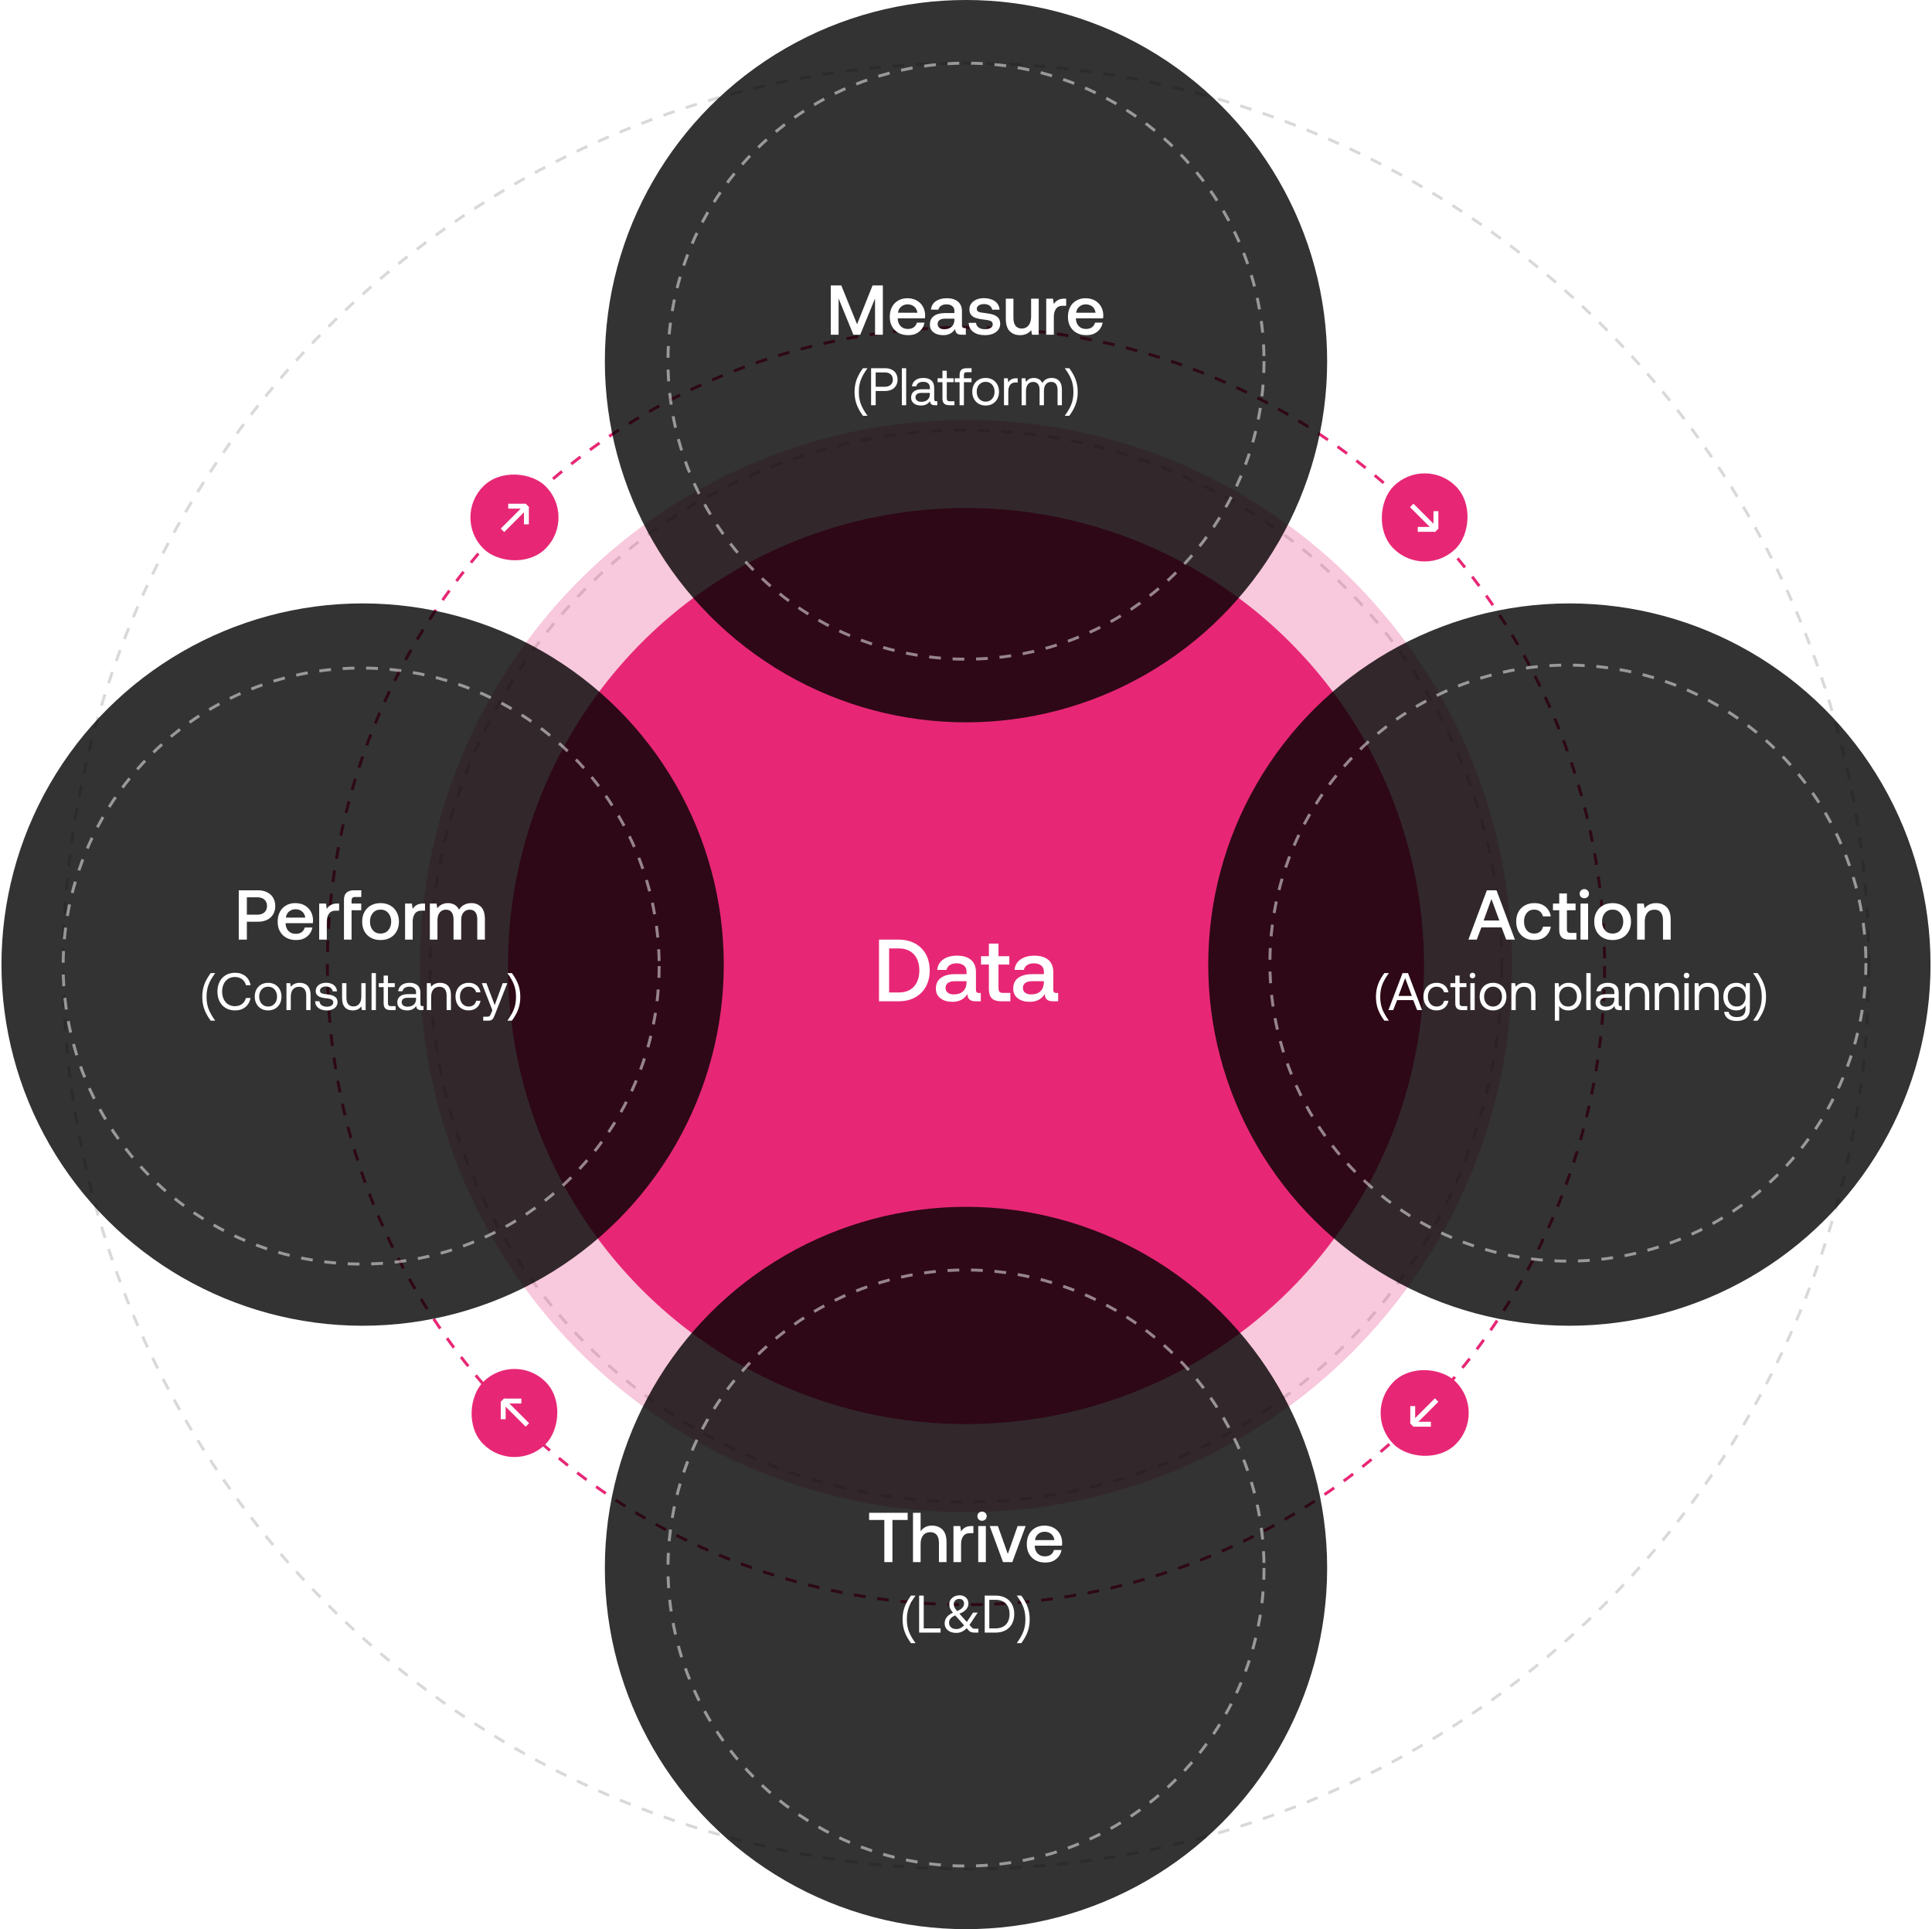 <svg width="658" height="657" viewBox="0 0 658 657" fill="none" xmlns="http://www.w3.org/2000/svg">
<circle cx="329" cy="329" r="217.5" stroke="#E72775" stroke-dasharray="4 4"/>
<circle cx="329" cy="329" r="307.5" stroke="black" stroke-opacity="0.15" stroke-dasharray="4 4"/>
<circle cx="329" cy="329" r="182.5" stroke="black" stroke-opacity="0.15" stroke-dasharray="4 4"/>
<circle cx="329" cy="329" r="186" fill="#E72775" fill-opacity="0.25"/>
<circle cx="329" cy="329" r="156" fill="#E72775"/>
<g filter="url(#filter0_b_556_1286)">
<circle cx="329" cy="123" r="123" fill="black" fill-opacity="0.8"/>
</g>
<rect x="154" y="176.213" width="30" height="30" rx="15" transform="rotate(-45 154 176.213)" fill="#E72775"/>
<path fill-rule="evenodd" clip-rule="evenodd" d="M170.545 180.031L179.03 171.546L180.209 172.725L171.724 181.21L170.545 180.031Z" fill="white"/>
<path fill-rule="evenodd" clip-rule="evenodd" d="M173.092 171.548H179.031V173.215H173.092V171.548Z" fill="white"/>
<path fill-rule="evenodd" clip-rule="evenodd" d="M180.115 178.571V172.631H178.448V178.571H180.115Z" fill="white"/>
<rect x="485.213" y="155" width="30" height="30" rx="15" transform="rotate(45 485.213 155)" fill="#E72775"/>
<path fill-rule="evenodd" clip-rule="evenodd" d="M481.395 171.545L489.881 180.03L488.702 181.209L480.217 172.724L481.395 171.545Z" fill="white"/>
<path fill-rule="evenodd" clip-rule="evenodd" d="M489.88 174.092V180.031H488.213V174.092H489.88Z" fill="white"/>
<path fill-rule="evenodd" clip-rule="evenodd" d="M482.856 181.116H488.796V179.449H482.856V181.116Z" fill="white"/>
<rect x="506.427" y="481.213" width="30" height="30" rx="15" transform="rotate(135 506.427 481.213)" fill="#E72775"/>
<path fill-rule="evenodd" clip-rule="evenodd" d="M489.882 477.394L481.396 485.88L480.218 484.701L488.703 476.216L489.882 477.394Z" fill="white"/>
<path fill-rule="evenodd" clip-rule="evenodd" d="M487.335 485.878H481.396V484.211H487.335V485.878Z" fill="white"/>
<path fill-rule="evenodd" clip-rule="evenodd" d="M480.312 478.855V484.795H481.979V478.855H480.312Z" fill="white"/>
<rect x="175.213" y="502.426" width="30" height="30" rx="15" transform="rotate(-135 175.213 502.426)" fill="#E72775"/>
<path fill-rule="evenodd" clip-rule="evenodd" d="M179.03 485.881L170.545 477.395L171.724 476.217L180.209 484.702L179.03 485.881Z" fill="white"/>
<path fill-rule="evenodd" clip-rule="evenodd" d="M170.546 483.334L170.546 477.395L172.213 477.395L172.213 483.334L170.546 483.334Z" fill="white"/>
<path fill-rule="evenodd" clip-rule="evenodd" d="M177.57 476.31L171.63 476.31L171.63 477.977L177.57 477.977L177.57 476.31Z" fill="white"/>
<g filter="url(#filter1_b_556_1286)">
<circle cx="329" cy="534" r="123" fill="black" fill-opacity="0.8"/>
</g>
<g filter="url(#filter2_b_556_1286)">
<circle cx="123.5" cy="328.5" r="123" transform="rotate(-90 123.5 328.5)" fill="black" fill-opacity="0.8"/>
</g>
<g filter="url(#filter3_b_556_1286)">
<circle cx="534.5" cy="328.5" r="123" transform="rotate(-90 534.5 328.5)" fill="black" fill-opacity="0.8"/>
</g>
<path d="M282.946 97.2H286.522L291.898 110.424L297.178 97.2H300.682V114H298.018V101.64L292.978 114H290.65L285.61 101.64V114H282.946V97.2ZM303.783 104.568C304.287 103.608 304.983 102.888 305.895 102.36C306.807 101.832 307.839 101.568 309.015 101.568C310.191 101.568 311.223 101.808 312.135 102.288C313.047 102.768 313.743 103.464 314.271 104.328C314.799 105.216 315.063 106.248 315.087 107.424C315.087 107.76 315.063 108.072 315.015 108.408H305.751V108.552C305.799 109.632 306.135 110.472 306.759 111.096C307.359 111.72 308.175 112.032 309.183 112.032C309.975 112.032 310.647 111.864 311.199 111.48C311.727 111.096 312.087 110.568 312.279 109.872H314.871C314.631 111.12 314.031 112.152 313.047 112.944C312.063 113.76 310.839 114.144 309.375 114.144C308.079 114.144 306.975 113.904 306.015 113.376C305.055 112.848 304.335 112.128 303.807 111.168C303.279 110.232 303.039 109.128 303.039 107.88C303.039 106.632 303.279 105.528 303.783 104.568ZM312.447 106.512C312.327 105.624 311.967 104.928 311.367 104.424C310.767 103.92 310.023 103.656 309.111 103.656C308.247 103.656 307.527 103.92 306.903 104.448C306.279 104.976 305.943 105.648 305.847 106.512H312.447ZM328.942 111.744V114H327.574C326.758 114 326.182 113.832 325.846 113.496C325.486 113.16 325.318 112.68 325.318 112.032C324.382 113.448 323.038 114.144 321.262 114.144C319.87 114.144 318.766 113.832 317.95 113.184C317.11 112.56 316.702 111.672 316.702 110.544C316.702 109.296 317.134 108.312 318.046 107.64C318.934 106.968 320.23 106.608 321.958 106.608H325.054V105.864C325.054 105.192 324.814 104.64 324.334 104.256C323.854 103.872 323.182 103.656 322.342 103.656C321.574 103.656 320.95 103.824 320.47 104.16C319.99 104.496 319.702 104.928 319.606 105.456H317.062C317.182 104.232 317.734 103.272 318.694 102.6C319.654 101.928 320.902 101.568 322.462 101.568C324.094 101.568 325.366 101.952 326.278 102.72C327.166 103.488 327.622 104.592 327.622 106.032V110.88C327.622 111.456 327.886 111.744 328.438 111.744H328.942ZM325.054 108.528H321.838C321.022 108.528 320.422 108.696 319.99 109.008C319.558 109.32 319.342 109.776 319.342 110.376C319.342 110.904 319.534 111.336 319.942 111.648C320.35 111.984 320.902 112.128 321.622 112.128C322.678 112.128 323.518 111.84 324.118 111.264C324.718 110.688 325.03 109.92 325.054 108.96V108.528ZM332.418 109.944C332.466 110.592 332.754 111.12 333.306 111.528C333.858 111.936 334.578 112.128 335.466 112.128C336.234 112.128 336.882 111.984 337.362 111.696C337.842 111.408 338.106 111 338.106 110.496C338.106 110.088 337.986 109.776 337.77 109.56C337.53 109.368 337.242 109.224 336.858 109.128C336.474 109.032 335.898 108.936 335.13 108.84C334.05 108.72 333.162 108.552 332.466 108.336C331.77 108.12 331.218 107.784 330.786 107.304C330.354 106.824 330.162 106.2 330.162 105.384C330.162 104.64 330.354 103.968 330.786 103.392C331.218 102.816 331.794 102.36 332.538 102.024C333.282 101.712 334.122 101.544 335.082 101.544C336.618 101.544 337.89 101.904 338.85 102.576C339.81 103.272 340.338 104.232 340.434 105.48H337.914C337.842 104.928 337.554 104.472 337.074 104.112C336.57 103.752 335.946 103.56 335.202 103.56C334.434 103.56 333.834 103.704 333.378 103.992C332.898 104.28 332.682 104.688 332.682 105.168C332.682 105.552 332.778 105.816 333.018 106.008C333.258 106.2 333.546 106.32 333.906 106.392C334.242 106.464 334.818 106.536 335.61 106.632C336.666 106.752 337.554 106.92 338.274 107.16C338.994 107.4 339.57 107.76 340.002 108.264C340.434 108.768 340.65 109.44 340.65 110.304C340.65 111.072 340.41 111.768 339.978 112.344C339.522 112.92 338.898 113.376 338.13 113.688C337.338 114 336.45 114.144 335.49 114.144C333.834 114.144 332.49 113.784 331.482 113.04C330.474 112.296 329.946 111.264 329.922 109.944H332.418ZM353.768 101.712V114H351.488L351.2 112.44C350.264 113.592 348.992 114.144 347.408 114.144C345.968 114.144 344.792 113.712 343.904 112.8C342.992 111.912 342.56 110.472 342.56 108.48V101.712H345.152V108.216C345.152 109.416 345.392 110.328 345.872 110.952C346.352 111.576 347.048 111.888 348.008 111.888C348.992 111.888 349.76 111.528 350.336 110.808C350.888 110.088 351.176 109.08 351.176 107.808V101.712H353.768ZM363.115 101.712V104.136H361.963C360.883 104.136 360.115 104.496 359.635 105.192C359.155 105.888 358.915 106.776 358.915 107.832V114H356.323V101.712H358.627L358.915 103.56C359.251 102.984 359.707 102.552 360.283 102.216C360.835 101.88 361.579 101.712 362.539 101.712H363.115ZM364.462 104.568C364.966 103.608 365.662 102.888 366.574 102.36C367.486 101.832 368.518 101.568 369.694 101.568C370.87 101.568 371.902 101.808 372.814 102.288C373.726 102.768 374.422 103.464 374.95 104.328C375.478 105.216 375.742 106.248 375.766 107.424C375.766 107.76 375.742 108.072 375.694 108.408H366.43V108.552C366.478 109.632 366.814 110.472 367.438 111.096C368.038 111.72 368.854 112.032 369.862 112.032C370.654 112.032 371.326 111.864 371.878 111.48C372.406 111.096 372.766 110.568 372.958 109.872H375.55C375.31 111.12 374.71 112.152 373.726 112.944C372.742 113.76 371.518 114.144 370.054 114.144C368.758 114.144 367.654 113.904 366.694 113.376C365.734 112.848 365.014 112.128 364.486 111.168C363.958 110.232 363.718 109.128 363.718 107.88C363.718 106.632 363.958 105.528 364.462 104.568ZM373.126 106.512C373.006 105.624 372.646 104.928 372.046 104.424C371.446 103.92 370.702 103.656 369.79 103.656C368.926 103.656 368.206 103.92 367.582 104.448C366.958 104.976 366.622 105.648 366.526 106.512H373.126Z" fill="white"/>
<path d="M296.002 515.2H309.13V517.648H303.946V532H301.186V517.648H296.002V515.2ZM320.98 520.912C321.892 521.824 322.372 523.264 322.372 525.232V532H319.78V525.376C319.78 524.224 319.516 523.336 319.012 522.712C318.508 522.112 317.788 521.8 316.828 521.8C315.796 521.8 314.98 522.16 314.404 522.88C313.828 523.6 313.54 524.56 313.54 525.784V532H310.948V515.2H313.54V521.488C314.452 520.216 315.748 519.568 317.404 519.568C318.868 519.568 320.068 520.024 320.98 520.912ZM331.521 519.712V522.136H330.369C329.289 522.136 328.521 522.496 328.041 523.192C327.561 523.888 327.321 524.776 327.321 525.832V532H324.729V519.712H327.033L327.321 521.56C327.657 520.984 328.113 520.552 328.689 520.216C329.241 519.88 329.985 519.712 330.945 519.712H331.521ZM335.591 515.248C335.879 515.536 336.047 515.92 336.047 516.352C336.047 516.808 335.879 517.192 335.591 517.48C335.279 517.768 334.895 517.912 334.463 517.912C334.007 517.912 333.623 517.768 333.335 517.48C333.023 517.192 332.879 516.808 332.879 516.352C332.879 515.92 333.023 515.536 333.335 515.248C333.623 514.96 334.007 514.792 334.463 514.792C334.895 514.792 335.279 514.96 335.591 515.248ZM333.167 519.712H335.759V532H333.167V519.712ZM337.075 519.712H339.859L343.243 529.216L346.579 519.712H349.315L344.779 532H341.611L337.075 519.712ZM350.447 522.568C350.951 521.608 351.647 520.888 352.559 520.36C353.471 519.832 354.503 519.568 355.679 519.568C356.855 519.568 357.887 519.808 358.799 520.288C359.711 520.768 360.407 521.464 360.935 522.328C361.463 523.216 361.727 524.248 361.751 525.424C361.751 525.76 361.727 526.072 361.679 526.408H352.415V526.552C352.463 527.632 352.799 528.472 353.423 529.096C354.023 529.72 354.839 530.032 355.847 530.032C356.639 530.032 357.311 529.864 357.863 529.48C358.391 529.096 358.751 528.568 358.943 527.872H361.535C361.295 529.12 360.695 530.152 359.711 530.944C358.727 531.76 357.503 532.144 356.039 532.144C354.743 532.144 353.639 531.904 352.679 531.376C351.719 530.848 350.999 530.128 350.471 529.168C349.943 528.232 349.703 527.128 349.703 525.88C349.703 524.632 349.943 523.528 350.447 522.568ZM359.111 524.512C358.991 523.624 358.631 522.928 358.031 522.424C357.431 521.92 356.687 521.656 355.775 521.656C354.911 521.656 354.191 521.92 353.567 522.448C352.943 522.976 352.607 523.648 352.511 524.512H359.111Z" fill="white"/>
<path d="M500.106 320L506.394 303.2H509.682L515.946 320H512.994L511.41 315.848H504.522L502.962 320H500.106ZM505.29 313.496H510.642L507.954 306.176L505.29 313.496ZM526.322 318.944C525.314 319.76 524.042 320.144 522.506 320.144C521.282 320.144 520.202 319.904 519.29 319.376C518.354 318.848 517.634 318.104 517.13 317.144C516.626 316.184 516.386 315.08 516.386 313.832C516.386 312.584 516.626 311.504 517.154 310.544C517.658 309.608 518.378 308.888 519.314 308.36C520.25 307.832 521.33 307.568 522.578 307.568C524.114 307.568 525.362 307.976 526.346 308.792C527.306 309.608 527.93 310.688 528.17 312.08H525.506C525.314 311.384 524.978 310.832 524.45 310.4C523.922 309.992 523.274 309.776 522.506 309.776C521.45 309.776 520.61 310.16 519.986 310.904C519.362 311.672 519.05 312.632 519.05 313.832C519.05 315.056 519.362 316.04 519.986 316.808C520.61 317.576 521.45 317.936 522.506 317.936C523.298 317.936 523.97 317.744 524.498 317.312C525.026 316.88 525.362 316.304 525.53 315.584H528.17C527.93 317.024 527.306 318.128 526.322 318.944ZM531.041 309.992H528.905V307.712H531.041V304.28H533.657V307.712H536.609V309.992H533.657V316.4C533.657 316.88 533.753 317.24 533.945 317.432C534.137 317.624 534.449 317.72 534.929 317.72H536.897V320H534.401C533.225 320 532.361 319.736 531.833 319.184C531.305 318.656 531.041 317.816 531.041 316.664V309.992ZM540.712 303.248C541 303.536 541.168 303.92 541.168 304.352C541.168 304.808 541 305.192 540.712 305.48C540.4 305.768 540.016 305.912 539.584 305.912C539.128 305.912 538.744 305.768 538.456 305.48C538.144 305.192 538 304.808 538 304.352C538 303.92 538.144 303.536 538.456 303.248C538.744 302.96 539.128 302.792 539.584 302.792C540.016 302.792 540.4 302.96 540.712 303.248ZM538.288 307.712H540.88V320H538.288V307.712ZM545.94 319.376C544.98 318.848 544.26 318.128 543.732 317.168C543.204 316.208 542.964 315.104 542.964 313.856C542.964 312.632 543.204 311.552 543.732 310.592C544.26 309.632 544.98 308.888 545.94 308.36C546.9 307.832 547.98 307.568 549.228 307.568C550.452 307.568 551.532 307.832 552.492 308.36C553.452 308.888 554.172 309.632 554.7 310.592C555.228 311.552 555.492 312.632 555.492 313.856C555.492 315.104 555.228 316.208 554.7 317.168C554.172 318.128 553.452 318.848 552.492 319.376C551.532 319.904 550.452 320.144 549.228 320.144C547.98 320.144 546.9 319.904 545.94 319.376ZM551.844 316.808C552.516 316.04 552.852 315.056 552.852 313.856C552.852 312.656 552.516 311.696 551.844 310.928C551.172 310.16 550.308 309.776 549.228 309.776C548.124 309.776 547.26 310.16 546.612 310.928C545.94 311.696 545.628 312.656 545.628 313.856C545.628 315.056 545.94 316.04 546.612 316.808C547.26 317.576 548.124 317.936 549.228 317.936C550.308 317.936 551.172 317.576 551.844 316.808ZM567.609 308.912C568.521 309.824 569.001 311.264 569.001 313.232V320H566.385V313.376C566.385 312.224 566.121 311.336 565.641 310.712C565.137 310.112 564.417 309.8 563.457 309.8C562.425 309.8 561.609 310.16 561.033 310.88C560.457 311.6 560.169 312.56 560.169 313.808V320H557.577V307.712H559.833L560.121 309.32C561.033 308.168 562.353 307.568 564.057 307.568C565.497 307.568 566.697 308.024 567.609 308.912Z" fill="white"/>
<path d="M87.941 303.2C89.093 303.2 90.101 303.44 90.989 303.872C91.853 304.304 92.549 304.928 93.029 305.744C93.509 306.56 93.749 307.496 93.749 308.552C93.749 309.632 93.509 310.568 93.029 311.384C92.549 312.2 91.853 312.824 90.989 313.256C90.101 313.688 89.093 313.904 87.941 313.904H84.077V320H81.317V303.2H87.941ZM84.077 311.504H87.701C88.685 311.504 89.477 311.24 90.053 310.712C90.629 310.184 90.941 309.464 90.941 308.552C90.941 307.64 90.653 306.92 90.077 306.392C89.501 305.864 88.709 305.6 87.725 305.6H84.077V311.504ZM95.31 310.568C95.814 309.608 96.51 308.888 97.422 308.36C98.334 307.832 99.366 307.568 100.542 307.568C101.718 307.568 102.75 307.808 103.662 308.288C104.574 308.768 105.27 309.464 105.798 310.328C106.326 311.216 106.59 312.248 106.614 313.424C106.614 313.76 106.59 314.072 106.542 314.408H97.278V314.552C97.326 315.632 97.662 316.472 98.286 317.096C98.886 317.72 99.702 318.032 100.71 318.032C101.502 318.032 102.174 317.864 102.726 317.48C103.254 317.096 103.614 316.568 103.806 315.872H106.398C106.158 317.12 105.558 318.152 104.574 318.944C103.59 319.76 102.366 320.144 100.902 320.144C99.606 320.144 98.502 319.904 97.542 319.376C96.582 318.848 95.862 318.128 95.334 317.168C94.806 316.232 94.566 315.128 94.566 313.88C94.566 312.632 94.806 311.528 95.31 310.568ZM103.974 312.512C103.854 311.624 103.494 310.928 102.894 310.424C102.294 309.92 101.55 309.656 100.638 309.656C99.774 309.656 99.054 309.92 98.43 310.448C97.806 310.976 97.47 311.648 97.374 312.512H103.974ZM115.502 307.712V310.136H114.35C113.27 310.136 112.502 310.496 112.022 311.192C111.542 311.888 111.302 312.776 111.302 313.832V320H108.71V307.712H111.014L111.302 309.56C111.638 308.984 112.094 308.552 112.67 308.216C113.222 307.88 113.966 307.712 114.926 307.712H115.502ZM117.987 304.04C118.539 303.488 119.403 303.2 120.579 303.2H123.051V305.48H120.939C120.507 305.48 120.219 305.576 120.027 305.768C119.835 305.96 119.739 306.272 119.739 306.68V307.712H123.027V309.992H119.739V320H117.147V306.488C117.147 305.408 117.411 304.592 117.987 304.04ZM126.323 319.376C125.363 318.848 124.643 318.128 124.115 317.168C123.587 316.208 123.347 315.104 123.347 313.856C123.347 312.632 123.587 311.552 124.115 310.592C124.643 309.632 125.363 308.888 126.323 308.36C127.283 307.832 128.363 307.568 129.611 307.568C130.835 307.568 131.915 307.832 132.875 308.36C133.835 308.888 134.555 309.632 135.083 310.592C135.611 311.552 135.875 312.632 135.875 313.856C135.875 315.104 135.611 316.208 135.083 317.168C134.555 318.128 133.835 318.848 132.875 319.376C131.915 319.904 130.835 320.144 129.611 320.144C128.363 320.144 127.283 319.904 126.323 319.376ZM132.227 316.808C132.899 316.04 133.235 315.056 133.235 313.856C133.235 312.656 132.899 311.696 132.227 310.928C131.555 310.16 130.691 309.776 129.611 309.776C128.507 309.776 127.643 310.16 126.995 310.928C126.323 311.696 126.011 312.656 126.011 313.856C126.011 315.056 126.323 316.04 126.995 316.808C127.643 317.576 128.507 317.936 129.611 317.936C130.691 317.936 131.555 317.576 132.227 316.808ZM144.752 307.712V310.136H143.6C142.52 310.136 141.752 310.496 141.272 311.192C140.792 311.888 140.552 312.776 140.552 313.832V320H137.96V307.712H140.264L140.552 309.56C140.888 308.984 141.344 308.552 141.92 308.216C142.472 307.88 143.216 307.712 144.176 307.712H144.752ZM163.869 308.888C164.709 309.752 165.141 311.144 165.141 313.064V320H162.549V313.088C162.549 312.032 162.333 311.216 161.901 310.64C161.469 310.088 160.821 309.8 159.981 309.8C159.069 309.8 158.373 310.136 157.845 310.76C157.317 311.384 157.077 312.248 157.077 313.352V320H154.461V313.088C154.461 312.008 154.221 311.192 153.789 310.64C153.357 310.088 152.709 309.8 151.869 309.8C150.981 309.8 150.285 310.136 149.757 310.784C149.229 311.456 148.989 312.32 148.989 313.424V320H146.397V307.712H148.653L148.941 309.32C149.805 308.168 151.005 307.592 152.541 307.568C153.405 307.568 154.149 307.76 154.821 308.12C155.469 308.504 155.973 309.056 156.333 309.8C156.765 309.104 157.317 308.552 158.037 308.168C158.733 307.784 159.573 307.568 160.581 307.568C161.925 307.568 163.005 308.024 163.869 308.888Z" fill="white"/>
<path d="M293.908 125.4H295.456C293.314 128.334 292.504 130.422 292.504 133.5C292.504 136.56 293.332 138.648 295.456 141.6H293.908C291.928 138.9 291.046 136.542 291.046 133.5C291.046 130.404 291.946 128.1 293.908 125.4ZM296.676 125.4H301.518C304.038 125.4 305.694 126.912 305.694 129.27C305.694 131.628 304.038 133.158 301.518 133.158H298.242V138H296.676V125.4ZM298.242 126.84V131.718H301.374C303.03 131.718 304.092 130.764 304.092 129.27C304.092 127.776 303.048 126.84 301.392 126.84H298.242ZM307.148 125.4H308.624V138H307.148V125.4ZM318.782 136.65H319.232V138H318.422C317.198 138 316.784 137.478 316.766 136.578C316.19 137.406 315.272 138.108 313.688 138.108C311.672 138.108 310.304 137.1 310.304 135.426C310.304 133.59 311.582 132.564 313.994 132.564H316.694V131.934C316.694 130.746 315.848 130.026 314.408 130.026C313.112 130.026 312.248 130.638 312.068 131.574H310.592C310.808 129.774 312.266 128.712 314.48 128.712C316.82 128.712 318.17 129.882 318.17 132.024V135.984C318.17 136.434 318.404 136.65 318.782 136.65ZM316.694 134.256V133.806H313.85C312.536 133.806 311.798 134.292 311.798 135.336C311.798 136.236 312.572 136.848 313.796 136.848C315.632 136.848 316.694 135.786 316.694 134.256ZM320.978 135.606V130.17H319.322V128.82H320.978V126.246H322.454V128.82H324.776V130.17H322.454V135.588C322.454 136.362 322.724 136.65 323.462 136.65H325.064V138H323.372C321.608 138 320.978 137.226 320.978 135.606ZM325.158 128.82H326.814V127.794C326.814 126.174 327.498 125.4 329.208 125.4H330.9V126.75H329.298C328.56 126.75 328.29 127.056 328.29 127.758V128.82H330.882V130.17H328.29V138H326.814V130.17H325.158V128.82ZM335.688 138.108C333.006 138.108 331.134 136.2 331.134 133.41C331.134 130.62 333.006 128.712 335.688 128.712C338.37 128.712 340.242 130.62 340.242 133.41C340.242 136.2 338.37 138.108 335.688 138.108ZM335.688 136.794C337.506 136.794 338.73 135.372 338.73 133.41C338.73 131.448 337.506 130.026 335.688 130.026C333.87 130.026 332.646 131.448 332.646 133.41C332.646 135.372 333.87 136.794 335.688 136.794ZM346.183 128.82H346.597V130.26H345.859C343.933 130.26 343.411 131.862 343.411 133.32V138H341.935V128.82H343.213L343.411 130.206C343.843 129.504 344.545 128.82 346.183 128.82ZM358.188 128.712C360.096 128.712 361.662 129.81 361.662 132.708V138H360.186V132.798C360.186 130.998 359.394 130.062 358.008 130.062C356.478 130.062 355.542 131.214 355.542 133.086V138H354.066V132.798C354.066 130.998 353.256 130.062 351.852 130.062C350.34 130.062 349.422 131.322 349.422 133.158V138H347.946V128.82H349.224L349.422 130.08C349.908 129.414 350.682 128.712 352.104 128.712C353.382 128.712 354.48 129.288 355.002 130.458C355.56 129.468 356.55 128.712 358.188 128.712ZM364.186 125.4C366.148 128.1 367.048 130.404 367.048 133.5C367.048 136.542 366.166 138.9 364.186 141.6H362.638C364.762 138.648 365.59 136.56 365.59 133.5C365.59 130.422 364.78 128.334 362.638 125.4H364.186Z" fill="white"/>
<path d="M299.367 320H306.057C308.187 320 310.047 320.45 311.667 321.32C313.257 322.22 314.487 323.45 315.357 325.01C316.197 326.6 316.647 328.43 316.647 330.5C316.647 332.57 316.197 334.4 315.357 335.99C314.487 337.58 313.257 338.81 311.667 339.68C310.047 340.58 308.187 341 306.057 341H299.367V320ZM306.057 338C308.307 338 310.047 337.34 311.277 335.99C312.477 334.64 313.107 332.81 313.107 330.5C313.107 328.22 312.477 326.39 311.277 325.04C310.047 323.69 308.307 323 306.057 323H302.817V338H306.057ZM334.04 338.18V341H332.33C331.31 341 330.59 340.79 330.17 340.37C329.72 339.95 329.51 339.35 329.51 338.54C328.34 340.31 326.66 341.18 324.44 341.18C322.7 341.18 321.32 340.79 320.3 339.98C319.25 339.2 318.74 338.09 318.74 336.68C318.74 335.12 319.28 333.89 320.42 333.05C321.53 332.21 323.15 331.76 325.31 331.76H329.18V330.83C329.18 329.99 328.88 329.3 328.28 328.82C327.68 328.34 326.84 328.07 325.79 328.07C324.83 328.07 324.05 328.28 323.45 328.7C322.85 329.12 322.49 329.66 322.37 330.32H319.19C319.34 328.79 320.03 327.59 321.23 326.75C322.43 325.91 323.99 325.46 325.94 325.46C327.98 325.46 329.57 325.94 330.71 326.9C331.82 327.86 332.39 329.24 332.39 331.04V337.1C332.39 337.82 332.72 338.18 333.41 338.18H334.04ZM329.18 334.16H325.16C324.14 334.16 323.39 334.37 322.85 334.76C322.31 335.15 322.04 335.72 322.04 336.47C322.04 337.13 322.28 337.67 322.79 338.06C323.3 338.48 323.99 338.66 324.89 338.66C326.21 338.66 327.26 338.3 328.01 337.58C328.76 336.86 329.15 335.9 329.18 334.7V334.16ZM336.795 328.49H334.125V325.64H336.795V321.35H340.065V325.64H343.755V328.49H340.065V336.5C340.065 337.1 340.185 337.55 340.425 337.79C340.665 338.03 341.055 338.15 341.655 338.15H344.115V341H340.995C339.525 341 338.445 340.67 337.785 339.98C337.125 339.32 336.795 338.27 336.795 336.83V328.49ZM360.378 338.18V341H358.668C357.648 341 356.928 340.79 356.508 340.37C356.058 339.95 355.848 339.35 355.848 338.54C354.678 340.31 352.998 341.18 350.778 341.18C349.038 341.18 347.658 340.79 346.638 339.98C345.588 339.2 345.078 338.09 345.078 336.68C345.078 335.12 345.618 333.89 346.758 333.05C347.868 332.21 349.488 331.76 351.648 331.76H355.518V330.83C355.518 329.99 355.218 329.3 354.618 328.82C354.018 328.34 353.178 328.07 352.128 328.07C351.168 328.07 350.388 328.28 349.788 328.7C349.188 329.12 348.828 329.66 348.708 330.32H345.528C345.678 328.79 346.368 327.59 347.568 326.75C348.768 325.91 350.328 325.46 352.278 325.46C354.318 325.46 355.908 325.94 357.048 326.9C358.158 327.86 358.728 329.24 358.728 331.04V337.1C358.728 337.82 359.058 338.18 359.748 338.18H360.378ZM355.518 334.16H351.498C350.478 334.16 349.728 334.37 349.188 334.76C348.648 335.15 348.378 335.72 348.378 336.47C348.378 337.13 348.618 337.67 349.128 338.06C349.638 338.48 350.328 338.66 351.228 338.66C352.548 338.66 353.598 338.3 354.348 337.58C355.098 336.86 355.488 335.9 355.518 334.7V334.16Z" fill="white"/>
<path d="M310.264 543.4H311.812C309.67 546.334 308.86 548.422 308.86 551.5C308.86 554.56 309.688 556.648 311.812 559.6H310.264C308.284 556.9 307.402 554.542 307.402 551.5C307.402 548.404 308.302 546.1 310.264 543.4ZM313.033 556V543.4H314.599V554.56H320.341V556H313.033ZM332.041 554.686H333.229V556H331.861C331.087 556 330.421 555.856 329.953 555.316L329.233 554.506C328.207 555.568 327.037 556.108 325.687 556.108C323.473 556.108 321.727 554.974 321.727 552.832C321.727 551.518 322.465 550.114 324.553 549.232C323.635 548.116 323.311 547.396 323.311 546.316C323.311 544.588 324.841 543.292 326.857 543.292C328.567 543.292 329.827 544.48 329.827 546.046C329.827 547.432 329.071 548.674 326.767 549.574L329.287 552.382L331.411 549.196H332.977L330.187 553.39L330.889 554.182C331.249 554.596 331.573 554.686 332.041 554.686ZM326.749 544.534C325.597 544.534 324.841 545.254 324.841 546.262C324.841 547.162 325.147 547.702 325.975 548.674C327.595 548.026 328.333 547.144 328.333 546.082C328.333 545.182 327.703 544.534 326.749 544.534ZM325.723 554.794C326.731 554.794 327.595 554.362 328.369 553.534L325.435 550.258C325.399 550.222 325.363 550.168 325.309 550.132C323.779 550.87 323.239 551.554 323.239 552.688C323.239 554.02 324.265 554.794 325.723 554.794ZM335.374 556V543.4H339.1C343.042 543.4 345.436 545.92 345.436 549.7C345.436 553.462 343.042 556 339.1 556H335.374ZM336.94 554.56H339.1C342.16 554.56 343.834 552.634 343.834 549.7C343.834 546.748 342.16 544.84 339.1 544.84H336.94V554.56ZM347.829 543.4C349.791 546.1 350.691 548.404 350.691 551.5C350.691 554.542 349.809 556.9 347.829 559.6H346.281C348.405 556.648 349.233 554.56 349.233 551.5C349.233 548.422 348.423 546.334 346.281 543.4H347.829Z" fill="white"/>
<path d="M471.484 331.4H473.032C470.89 334.334 470.08 336.422 470.08 339.5C470.08 342.56 470.908 344.648 473.032 347.6H471.484C469.504 344.9 468.622 342.542 468.622 339.5C468.622 336.404 469.522 334.1 471.484 331.4ZM472.875 344L477.681 331.4H479.535L484.323 344H482.649L481.317 340.598H475.827L474.495 344H472.875ZM476.295 339.176H480.849L478.563 333.11L476.295 339.176ZM493.318 340.832C492.94 342.848 491.464 344.108 489.268 344.108C486.586 344.108 484.804 342.2 484.804 339.392C484.804 336.584 486.622 334.712 489.322 334.712C491.518 334.712 492.958 335.972 493.318 337.952H491.824C491.536 336.782 490.582 336.026 489.268 336.026C487.504 336.026 486.316 337.394 486.316 339.392C486.316 341.39 487.504 342.794 489.268 342.794C490.618 342.794 491.572 342.038 491.842 340.832H493.318ZM495.637 341.606V336.17H493.981V334.82H495.637V332.246H497.113V334.82H499.435V336.17H497.113V341.588C497.113 342.362 497.383 342.65 498.121 342.65H499.723V344H498.031C496.267 344 495.637 343.226 495.637 341.606ZM501.511 331.274C502.051 331.274 502.465 331.67 502.465 332.228C502.465 332.786 502.051 333.182 501.511 333.182C500.971 333.182 500.557 332.786 500.557 332.228C500.557 331.67 500.971 331.274 501.511 331.274ZM500.773 334.82H502.249V344H500.773V334.82ZM508.501 344.108C505.819 344.108 503.947 342.2 503.947 339.41C503.947 336.62 505.819 334.712 508.501 334.712C511.183 334.712 513.055 336.62 513.055 339.41C513.055 342.2 511.183 344.108 508.501 344.108ZM508.501 342.794C510.319 342.794 511.543 341.372 511.543 339.41C511.543 337.448 510.319 336.026 508.501 336.026C506.683 336.026 505.459 337.448 505.459 339.41C505.459 341.372 506.683 342.794 508.501 342.794ZM519.247 334.712C521.317 334.712 522.955 335.846 522.955 338.888V344H521.479V338.978C521.479 337.07 520.597 336.062 518.995 336.062C517.267 336.062 516.223 337.34 516.223 339.41V344H514.747V334.82H516.025L516.223 336.062C516.763 335.36 517.699 334.712 519.247 334.712ZM534.174 334.712C536.712 334.712 538.584 336.422 538.584 339.41C538.584 342.218 536.712 344.108 534.174 344.108C532.626 344.108 531.582 343.478 531.024 342.596V347.6H529.548V334.82H530.826L531.024 336.296C531.636 335.45 532.626 334.712 534.174 334.712ZM534.03 342.794C535.848 342.794 537.072 341.408 537.072 339.41C537.072 337.412 535.848 336.026 534.03 336.026C532.23 336.026 531.006 337.412 531.006 339.374C531.006 341.39 532.23 342.794 534.03 342.794ZM540.271 331.4H541.747V344H540.271V331.4ZM551.905 342.65H552.355V344H551.545C550.321 344 549.907 343.478 549.889 342.578C549.313 343.406 548.395 344.108 546.811 344.108C544.795 344.108 543.427 343.1 543.427 341.426C543.427 339.59 544.705 338.564 547.117 338.564H549.817V337.934C549.817 336.746 548.971 336.026 547.531 336.026C546.235 336.026 545.371 336.638 545.191 337.574H543.715C543.931 335.774 545.389 334.712 547.603 334.712C549.943 334.712 551.293 335.882 551.293 338.024V341.984C551.293 342.434 551.527 342.65 551.905 342.65ZM549.817 340.256V339.806H546.973C545.659 339.806 544.921 340.292 544.921 341.336C544.921 342.236 545.695 342.848 546.919 342.848C548.755 342.848 549.817 341.786 549.817 340.256ZM557.989 334.712C560.059 334.712 561.697 335.846 561.697 338.888V344H560.221V338.978C560.221 337.07 559.339 336.062 557.737 336.062C556.009 336.062 554.965 337.34 554.965 339.41V344H553.489V334.82H554.767L554.965 336.062C555.505 335.36 556.441 334.712 557.989 334.712ZM568.079 334.712C570.149 334.712 571.787 335.846 571.787 338.888V344H570.311V338.978C570.311 337.07 569.429 336.062 567.827 336.062C566.099 336.062 565.055 337.34 565.055 339.41V344H563.579V334.82H564.857L565.055 336.062C565.595 335.36 566.531 334.712 568.079 334.712ZM574.407 331.274C574.947 331.274 575.361 331.67 575.361 332.228C575.361 332.786 574.947 333.182 574.407 333.182C573.867 333.182 573.453 332.786 573.453 332.228C573.453 331.67 573.867 331.274 574.407 331.274ZM573.669 334.82H575.145V344H573.669V334.82ZM581.667 334.712C583.737 334.712 585.375 335.846 585.375 338.888V344H583.899V338.978C583.899 337.07 583.017 336.062 581.415 336.062C579.687 336.062 578.643 337.34 578.643 339.41V344H577.167V334.82H578.445L578.643 336.062C579.183 335.36 580.119 334.712 581.667 334.712ZM594.691 334.82H595.969V343.55C595.969 346.196 594.565 347.708 591.415 347.708C589.075 347.708 587.437 346.61 587.203 344.594H588.715C588.967 345.746 589.993 346.394 591.523 346.394C593.449 346.394 594.493 345.494 594.493 343.496V342.416C593.881 343.46 592.891 344.108 591.343 344.108C588.805 344.108 586.933 342.398 586.933 339.41C586.933 336.602 588.805 334.712 591.343 334.712C592.891 334.712 593.917 335.378 594.493 336.404L594.691 334.82ZM591.487 342.794C593.287 342.794 594.511 341.408 594.511 339.446C594.511 337.43 593.287 336.026 591.487 336.026C589.669 336.026 588.445 337.412 588.445 339.41C588.445 341.408 589.669 342.794 591.487 342.794ZM598.61 331.4C600.572 334.1 601.472 336.404 601.472 339.5C601.472 342.542 600.59 344.9 598.61 347.6H597.062C599.186 344.648 600.014 342.56 600.014 339.5C600.014 336.422 599.204 334.334 597.062 331.4H598.61Z" fill="white"/>
<path d="M71.753 331.4H73.301C71.159 334.334 70.349 336.422 70.349 339.5C70.349 342.56 71.177 344.648 73.301 347.6H71.753C69.773 344.9 68.891 342.542 68.891 339.5C68.891 336.404 69.791 334.1 71.753 331.4ZM74.054 337.7C74.054 333.884 76.412 331.292 80.066 331.292C82.856 331.292 84.872 332.912 85.34 335.522H83.774C83.306 333.758 81.902 332.732 79.994 332.732C77.348 332.732 75.656 334.784 75.656 337.7C75.656 340.598 77.348 342.668 79.994 342.668C81.938 342.668 83.288 341.642 83.756 339.878H85.322C84.854 342.488 82.874 344.108 80.066 344.108C76.412 344.108 74.054 341.552 74.054 337.7ZM91.315 344.108C88.633 344.108 86.761 342.2 86.761 339.41C86.761 336.62 88.633 334.712 91.315 334.712C93.997 334.712 95.869 336.62 95.869 339.41C95.869 342.2 93.997 344.108 91.315 344.108ZM91.315 342.794C93.133 342.794 94.357 341.372 94.357 339.41C94.357 337.448 93.133 336.026 91.315 336.026C89.497 336.026 88.273 337.448 88.273 339.41C88.273 341.372 89.497 342.794 91.315 342.794ZM102.062 334.712C104.132 334.712 105.77 335.846 105.77 338.888V344H104.294V338.978C104.294 337.07 103.412 336.062 101.81 336.062C100.082 336.062 99.038 337.34 99.038 339.41V344H97.562V334.82H98.84L99.038 336.062C99.578 335.36 100.514 334.712 102.062 334.712ZM107.328 340.976H108.804C108.858 342.056 109.83 342.848 111.324 342.848C112.602 342.848 113.502 342.29 113.502 341.444C113.502 340.292 112.512 340.166 111.162 340.004C109.164 339.752 107.526 339.374 107.526 337.466C107.526 335.792 109.056 334.676 111.072 334.694C113.142 334.712 114.636 335.702 114.78 337.61H113.304C113.196 336.674 112.314 335.954 111.072 335.954C109.83 335.954 108.984 336.512 108.984 337.358C108.984 338.366 109.938 338.456 111.234 338.618C113.286 338.87 114.96 339.302 114.96 341.336C114.96 343.046 113.34 344.108 111.324 344.108C108.984 344.108 107.364 342.992 107.328 340.976ZM123.06 334.82H124.536V344H123.258L123.06 342.776C122.52 343.46 121.638 344.108 120.126 344.108C118.11 344.108 116.508 342.974 116.508 339.932V334.82H117.984V339.842C117.984 341.75 118.848 342.758 120.378 342.758C122.052 342.758 123.06 341.48 123.06 339.41V334.82ZM126.548 331.4H128.024V344H126.548V331.4ZM130.658 341.606V336.17H129.002V334.82H130.658V332.246H132.134V334.82H134.456V336.17H132.134V341.588C132.134 342.362 132.404 342.65 133.142 342.65H134.744V344H133.052C131.288 344 130.658 343.226 130.658 341.606ZM143.79 342.65H144.24V344H143.43C142.206 344 141.792 343.478 141.774 342.578C141.198 343.406 140.28 344.108 138.696 344.108C136.68 344.108 135.312 343.1 135.312 341.426C135.312 339.59 136.59 338.564 139.002 338.564H141.702V337.934C141.702 336.746 140.856 336.026 139.416 336.026C138.12 336.026 137.256 336.638 137.076 337.574H135.6C135.816 335.774 137.274 334.712 139.488 334.712C141.828 334.712 143.178 335.882 143.178 338.024V341.984C143.178 342.434 143.412 342.65 143.79 342.65ZM141.702 340.256V339.806H138.858C137.544 339.806 136.806 340.292 136.806 341.336C136.806 342.236 137.58 342.848 138.804 342.848C140.64 342.848 141.702 341.786 141.702 340.256ZM149.874 334.712C151.944 334.712 153.582 335.846 153.582 338.888V344H152.106V338.978C152.106 337.07 151.224 336.062 149.622 336.062C147.894 336.062 146.85 337.34 146.85 339.41V344H145.374V334.82H146.652L146.85 336.062C147.39 335.36 148.326 334.712 149.874 334.712ZM163.654 340.832C163.276 342.848 161.8 344.108 159.604 344.108C156.922 344.108 155.14 342.2 155.14 339.392C155.14 336.584 156.958 334.712 159.658 334.712C161.854 334.712 163.294 335.972 163.654 337.952H162.16C161.872 336.782 160.918 336.026 159.604 336.026C157.84 336.026 156.652 337.394 156.652 339.392C156.652 341.39 157.84 342.794 159.604 342.794C160.954 342.794 161.908 342.038 162.178 340.832H163.654ZM164.091 334.82H165.657L168.483 342.308L171.219 334.82H172.785L168.555 345.548C167.979 347.024 167.637 347.6 166.341 347.6H164.577V346.25H165.891C166.737 346.25 166.863 346.034 167.223 345.17L167.691 344.072L164.091 334.82ZM174.34 331.4C176.302 334.1 177.202 336.404 177.202 339.5C177.202 342.542 176.32 344.9 174.34 347.6H172.792C174.916 344.648 175.744 342.56 175.744 339.5C175.744 336.422 174.934 334.334 172.792 331.4H174.34Z" fill="white"/>
<circle cx="123" cy="329" r="101.5" stroke="white" stroke-opacity="0.5" stroke-dasharray="4 4"/>
<circle cx="329" cy="123" r="101.5" stroke="white" stroke-opacity="0.5" stroke-dasharray="4 4"/>
<circle cx="534" cy="328" r="101.5" stroke="white" stroke-opacity="0.5" stroke-dasharray="4 4"/>
<circle cx="329" cy="534" r="101.5" stroke="white" stroke-opacity="0.5" stroke-dasharray="4 4"/>
<defs>
<filter id="filter0_b_556_1286" x="186" y="-20" width="286" height="286" filterUnits="userSpaceOnUse" color-interpolation-filters="sRGB">
<feFlood flood-opacity="0" result="BackgroundImageFix"/>
<feGaussianBlur in="BackgroundImageFix" stdDeviation="10"/>
<feComposite in2="SourceAlpha" operator="in" result="effect1_backgroundBlur_556_1286"/>
<feBlend mode="normal" in="SourceGraphic" in2="effect1_backgroundBlur_556_1286" result="shape"/>
</filter>
<filter id="filter1_b_556_1286" x="186" y="391" width="286" height="286" filterUnits="userSpaceOnUse" color-interpolation-filters="sRGB">
<feFlood flood-opacity="0" result="BackgroundImageFix"/>
<feGaussianBlur in="BackgroundImageFix" stdDeviation="10"/>
<feComposite in2="SourceAlpha" operator="in" result="effect1_backgroundBlur_556_1286"/>
<feBlend mode="normal" in="SourceGraphic" in2="effect1_backgroundBlur_556_1286" result="shape"/>
</filter>
<filter id="filter2_b_556_1286" x="-19.5" y="185.5" width="286" height="286" filterUnits="userSpaceOnUse" color-interpolation-filters="sRGB">
<feFlood flood-opacity="0" result="BackgroundImageFix"/>
<feGaussianBlur in="BackgroundImageFix" stdDeviation="10"/>
<feComposite in2="SourceAlpha" operator="in" result="effect1_backgroundBlur_556_1286"/>
<feBlend mode="normal" in="SourceGraphic" in2="effect1_backgroundBlur_556_1286" result="shape"/>
</filter>
<filter id="filter3_b_556_1286" x="391.5" y="185.5" width="286" height="286" filterUnits="userSpaceOnUse" color-interpolation-filters="sRGB">
<feFlood flood-opacity="0" result="BackgroundImageFix"/>
<feGaussianBlur in="BackgroundImageFix" stdDeviation="10"/>
<feComposite in2="SourceAlpha" operator="in" result="effect1_backgroundBlur_556_1286"/>
<feBlend mode="normal" in="SourceGraphic" in2="effect1_backgroundBlur_556_1286" result="shape"/>
</filter>
</defs>
</svg>
